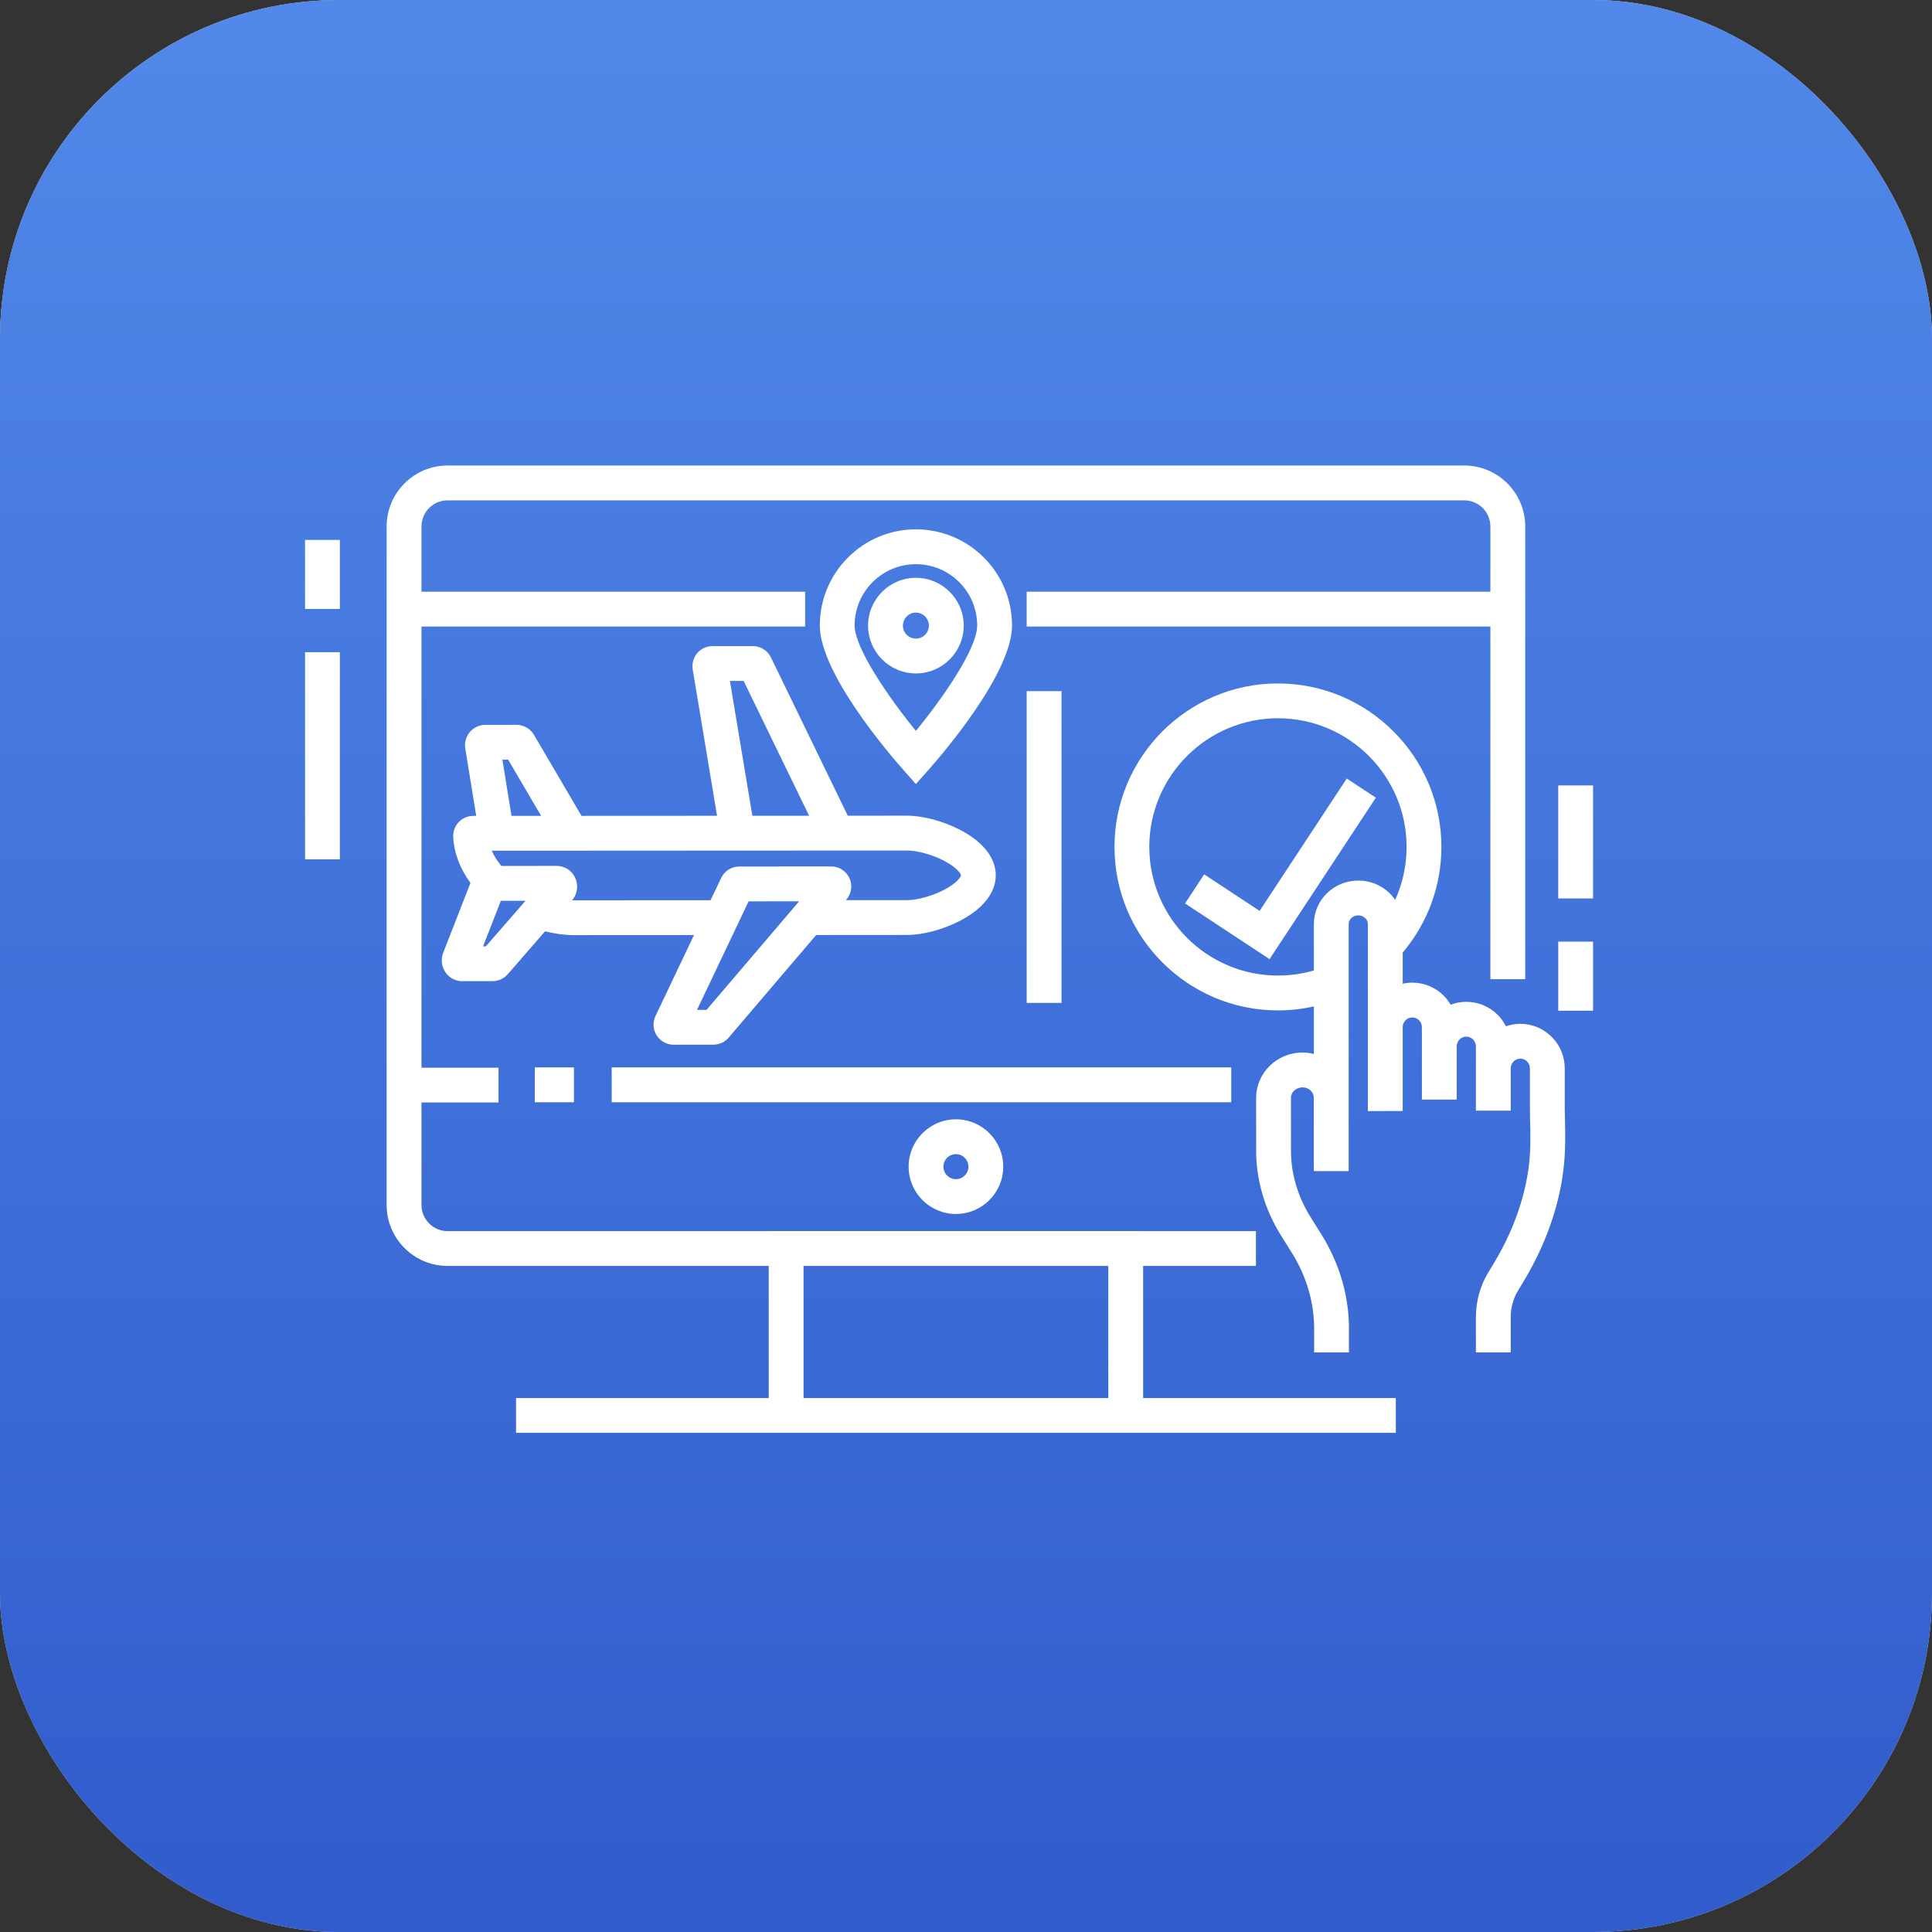<svg width="57" height="57" viewBox="0 0 57 57" fill="none" xmlns="http://www.w3.org/2000/svg">
<rect x="0" y="0" width="57" height="57" fill="#333333" stroke="none"/>
<rect width="57" height="57" rx="10" fill="#D9D9D9"/>
<rect width="57" height="57" rx="10" fill="url(#paint0_linear_1357_5823)"/>
<g clip-path="url(#clip0_1357_5823)">
<path d="M36.326 31.492H18.047V32.52H36.326V31.492Z" fill="white"/>
<path d="M16.934 31.492H15.778V32.52H16.934V31.492Z" fill="white"/>
<path d="M28.203 33.023C27.433 33.023 26.807 33.65 26.807 34.42C26.807 35.19 27.433 35.816 28.203 35.816C28.973 35.816 29.599 35.19 29.599 34.42C29.599 33.65 28.973 33.023 28.203 33.023ZM28.203 34.789C28 34.789 27.834 34.623 27.834 34.42C27.834 34.217 28 34.051 28.203 34.051C28.407 34.051 28.572 34.217 28.572 34.42C28.572 34.623 28.407 34.789 28.203 34.789Z" fill="white"/>
<path d="M43.201 13.734H13.205C12.214 13.734 11.407 14.541 11.407 15.532V35.551C11.407 36.542 12.214 37.349 13.205 37.349H22.68V41.246H15.225V42.273H22.68H33.726H41.181V41.246H33.726V37.349H37.054V36.322H33.726V36.321H22.68V36.322H13.205C12.78 36.322 12.435 35.976 12.435 35.551V32.527H14.708V31.5H12.435V18.484H23.754V17.457H12.435V15.532C12.435 15.107 12.78 14.762 13.205 14.762H43.201C43.626 14.762 43.971 15.107 43.971 15.532V17.457H30.29V18.484H43.971V28.889H44.999V15.532C44.999 14.541 44.192 13.734 43.201 13.734ZM23.707 37.349H32.698V41.246H23.707V37.349Z" fill="white"/>
<path d="M28.334 24.488C27.834 24.227 27.235 24.065 26.767 24.065C26.767 24.065 26.767 24.065 26.766 24.065L25.012 24.066L22.745 19.396C22.647 19.193 22.438 19.062 22.213 19.062L21.02 19.063C20.846 19.063 20.681 19.14 20.569 19.272C20.457 19.405 20.409 19.58 20.437 19.751L21.155 24.068L17.156 24.07L15.754 21.681C15.646 21.498 15.448 21.384 15.235 21.384L14.32 21.385C14.143 21.385 13.977 21.462 13.862 21.596C13.748 21.731 13.699 21.908 13.727 22.082L14.05 24.071H13.961C13.8 24.072 13.645 24.138 13.533 24.255C13.423 24.371 13.364 24.529 13.371 24.689C13.394 25.163 13.569 25.627 13.88 26.049L13.076 28.109C13.001 28.3 13.026 28.515 13.141 28.684C13.253 28.849 13.438 28.947 13.635 28.947L14.533 28.946C14.705 28.946 14.868 28.871 14.982 28.74L16.081 27.477C16.37 27.55 16.658 27.589 16.935 27.589C16.936 27.589 16.936 27.589 16.936 27.589L20.475 27.587L19.339 29.977C19.251 30.161 19.264 30.374 19.373 30.547C19.482 30.719 19.669 30.822 19.872 30.822C19.873 30.822 19.873 30.822 19.873 30.822L21.047 30.821C21.221 30.821 21.384 30.745 21.497 30.614L24.079 27.586L26.767 27.584C27.235 27.584 27.835 27.422 28.335 27.16C29.008 26.807 29.379 26.333 29.378 25.824C29.379 25.314 29.008 24.84 28.334 24.488ZM21.94 20.09L23.871 24.067L22.197 24.068L21.535 20.09L21.94 20.09ZM14.992 22.412L15.965 24.07L15.091 24.071L14.822 22.412L14.992 22.412ZM14.335 27.919H14.253L14.777 26.575L15.505 26.575L14.335 27.919ZM20.846 29.794L20.564 29.794L22.087 26.592L23.578 26.591L20.846 29.794ZM27.858 26.25C27.514 26.431 27.065 26.557 26.767 26.557L24.956 26.558L24.973 26.538C25.122 26.363 25.157 26.115 25.06 25.907C24.964 25.698 24.752 25.56 24.523 25.563L21.811 25.565C21.584 25.565 21.375 25.697 21.277 25.902L20.964 26.56L16.936 26.562C16.936 26.562 16.936 26.562 16.935 26.562C16.917 26.562 16.898 26.56 16.88 26.56C17.035 26.378 17.072 26.12 16.972 25.901C16.874 25.686 16.66 25.547 16.427 25.547C16.427 25.547 16.427 25.547 16.427 25.547L14.793 25.548C14.688 25.422 14.583 25.271 14.508 25.099L22.141 25.095L24.568 25.094L26.767 25.093C26.767 25.093 26.767 25.093 26.767 25.093C27.065 25.093 27.513 25.218 27.858 25.398C28.234 25.595 28.351 25.779 28.351 25.824C28.351 25.869 28.235 26.053 27.858 26.25Z" fill="white"/>
<path d="M46.172 33.078C46.168 32.939 46.165 32.804 46.165 32.671V31.524C46.165 31.172 46.029 30.841 45.783 30.594C45.535 30.344 45.206 30.206 44.854 30.206C44.705 30.206 44.563 30.233 44.429 30.279C44.368 30.157 44.288 30.044 44.19 29.945C43.943 29.695 43.613 29.557 43.261 29.557C43.098 29.557 42.942 29.588 42.798 29.643C42.742 29.547 42.674 29.456 42.594 29.375C42.472 29.254 42.331 29.159 42.167 29.09C42.007 29.024 41.839 28.991 41.667 28.991C41.569 28.991 41.475 29.003 41.384 29.023V28.103C42.121 27.232 42.526 26.134 42.526 24.987C42.526 22.328 40.362 20.164 37.703 20.164C35.044 20.164 32.881 22.328 32.881 24.987C32.881 27.646 35.044 29.81 37.703 29.81C38.063 29.81 38.417 29.77 38.763 29.692V31.096C38.656 31.069 38.544 31.053 38.429 31.053C37.674 31.053 37.06 31.654 37.06 32.392C37.06 33.469 37.061 34.027 37.061 34.049C37.081 34.884 37.333 35.713 37.791 36.446L38.123 36.978C38.516 37.609 38.739 38.322 38.768 39.038C38.77 39.087 38.771 39.133 38.771 39.176V39.9H39.798V39.176C39.798 39.121 39.797 39.061 39.795 38.998C39.759 38.103 39.482 37.216 38.994 36.434L38.662 35.902C38.302 35.325 38.104 34.675 38.088 34.03C38.088 33.981 38.088 33.023 38.087 32.391C38.087 32.22 38.241 32.081 38.429 32.081C38.616 32.081 38.762 32.218 38.762 32.393H38.762V34.551H39.79V27.265C39.79 27.122 39.917 27.006 40.073 27.006C40.152 27.006 40.225 27.035 40.283 27.092C40.29 27.098 40.296 27.105 40.305 27.116C40.328 27.146 40.356 27.196 40.356 27.265V30.304V31.458V32.78L41.384 32.779V31.458V30.304C41.384 30.147 41.51 30.018 41.667 30.018C41.705 30.018 41.742 30.026 41.772 30.038C41.808 30.053 41.84 30.075 41.867 30.102C41.92 30.155 41.95 30.227 41.95 30.304V30.874V31.09V32.441H42.977V31.09V30.874C42.977 30.714 43.104 30.584 43.261 30.584C43.336 30.584 43.406 30.613 43.459 30.667C43.514 30.722 43.544 30.796 43.544 30.874V31.524V31.753V32.768H44.571V31.753V31.524C44.571 31.363 44.698 31.233 44.854 31.233C44.955 31.233 45.022 31.285 45.053 31.317C45.108 31.372 45.137 31.445 45.137 31.523V32.671C45.137 32.812 45.141 32.955 45.144 33.102C45.161 33.789 45.178 34.498 44.856 35.542C44.675 36.129 44.41 36.712 44.069 37.277L43.91 37.539C43.67 37.936 43.544 38.391 43.544 38.855V39.9H44.571V38.855C44.571 38.578 44.647 38.307 44.79 38.071L44.948 37.809C45.333 37.172 45.632 36.512 45.838 35.845C46.21 34.642 46.188 33.774 46.172 33.078ZM41.115 26.485C41.077 26.435 41.034 26.388 40.995 26.351C40.749 26.111 40.422 25.979 40.073 25.979C39.351 25.979 38.763 26.555 38.763 27.265V28.632C38.421 28.732 38.066 28.782 37.703 28.782C35.611 28.782 33.908 27.079 33.908 24.987C33.908 22.894 35.611 21.191 37.703 21.191C39.796 21.191 41.499 22.894 41.499 24.987C41.499 25.532 41.382 26.064 41.162 26.55C41.147 26.528 41.132 26.506 41.115 26.485Z" fill="white"/>
<path d="M39.734 22.969L37.163 26.874L35.526 25.797L34.962 26.655L37.456 28.297L40.592 23.534L39.734 22.969Z" fill="white"/>
<path d="M31.318 20.391H30.29V29.589H31.318V20.391Z" fill="white"/>
<path d="M27.022 15.617C25.459 15.617 24.187 16.889 24.187 18.453C24.187 19.858 26.228 22.235 26.638 22.698L27.022 23.132L27.407 22.698C27.816 22.235 29.858 19.858 29.858 18.453C29.858 16.889 28.586 15.617 27.022 15.617ZM27.022 21.564C26.174 20.526 25.214 19.102 25.214 18.453C25.214 17.456 26.025 16.645 27.022 16.645C28.019 16.645 28.83 17.456 28.83 18.453C28.83 19.132 27.839 20.565 27.022 21.564Z" fill="white"/>
<path d="M27.022 17.047C26.244 17.047 25.611 17.68 25.611 18.458C25.611 19.235 26.244 19.868 27.022 19.868C27.8 19.868 28.433 19.235 28.433 18.458C28.433 17.68 27.8 17.047 27.022 17.047ZM27.022 18.841C26.811 18.841 26.639 18.669 26.639 18.458C26.639 18.246 26.811 18.074 27.022 18.074C27.233 18.074 27.405 18.246 27.405 18.458C27.405 18.669 27.233 18.841 27.022 18.841Z" fill="white"/>
<path d="M10.027 15.93H9V17.967H10.027V15.93Z" fill="white"/>
<path d="M10.027 19.242H9V25.354H10.027V19.242Z" fill="white"/>
<path d="M47 27.781H45.973V29.819H47V27.781Z" fill="white"/>
<path d="M47 23.172H45.973V26.507H47V23.172Z" fill="white"/>
</g>
<defs>
<linearGradient id="paint0_linear_1357_5823" x1="28.5" y1="57" x2="28.5" y2="0" gradientUnits="userSpaceOnUse">
<stop stop-color="#315CCC"/>
<stop offset="0.997" stop-color="#5188E9"/>
</linearGradient>
<clipPath id="clip0_1357_5823">
<rect width="38" height="38" fill="white" transform="translate(9 9)"/>
</clipPath>
</defs>
</svg>
